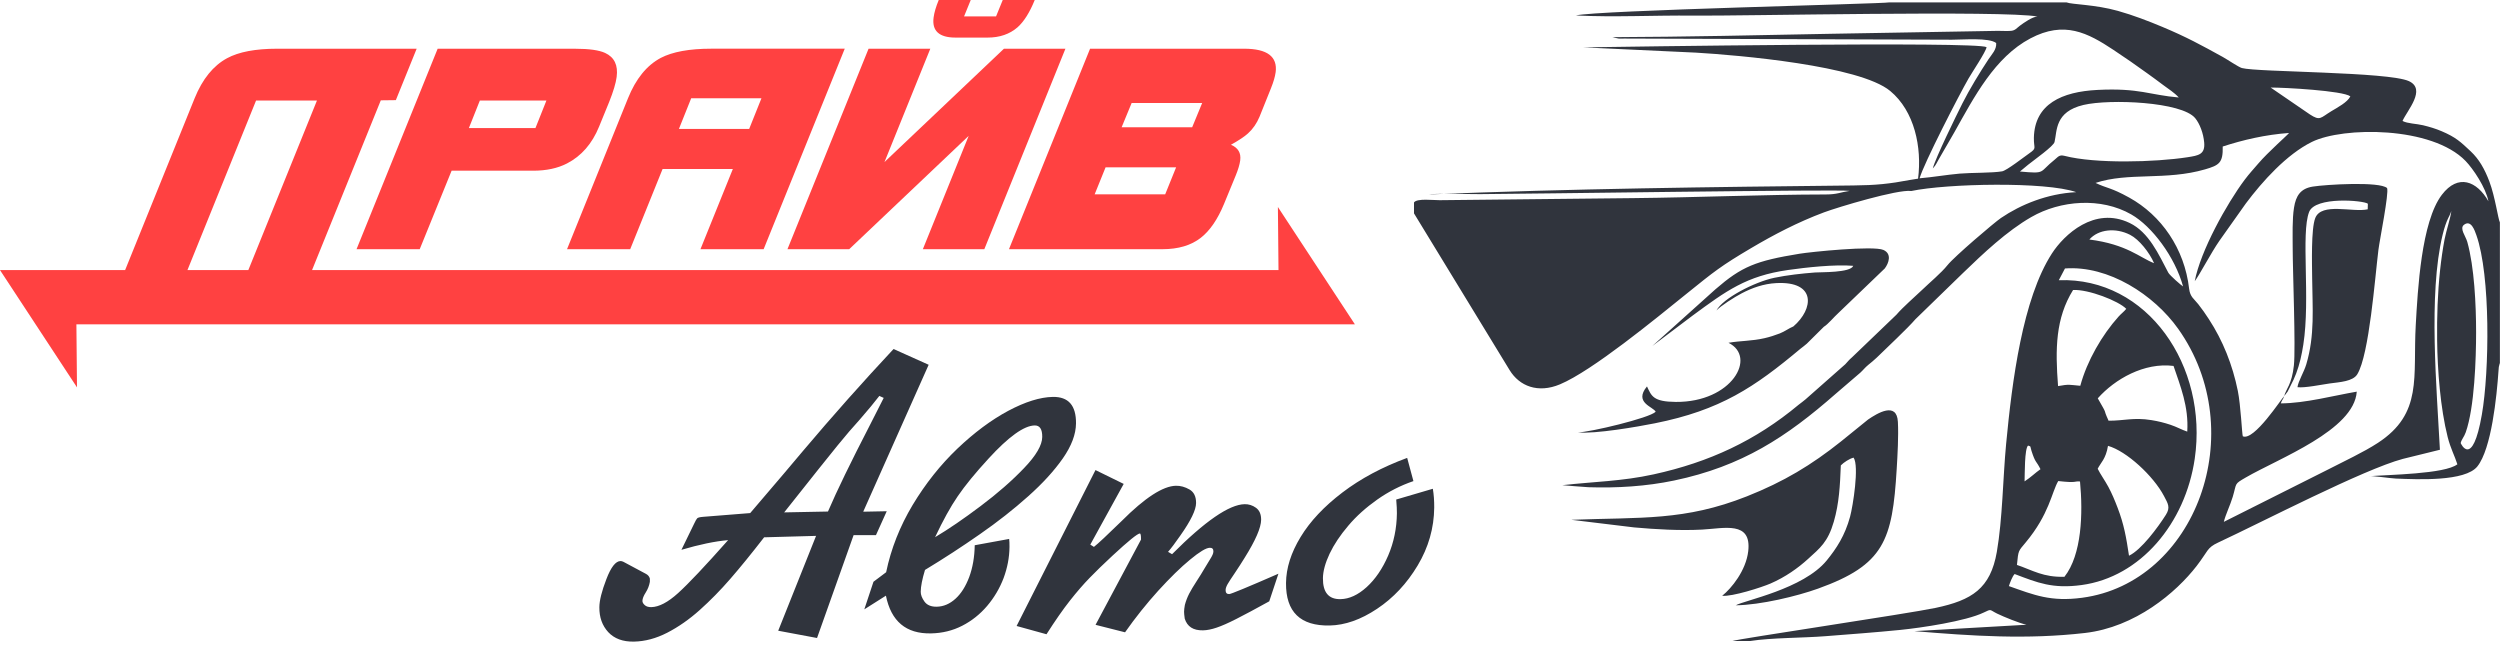 <svg width="250" height="65" viewBox="0 0 250 65" fill="none" xmlns="http://www.w3.org/2000/svg">
<g clip-path="url(#clip0_5391_1150)">
<path fill-rule="evenodd" clip-rule="evenodd" d="M191.119 19.102C194.685 18.353 204.55 18.141 207.624 19.215C204.718 19.366 202.074 20.457 200.097 21.798C199.441 22.242 195.426 25.662 194.749 26.516C194.134 27.29 192.95 28.273 192.198 29C191.411 29.757 190.312 30.688 189.64 31.473L185.187 35.745C184.873 36.014 184.826 36.111 184.528 36.425L180.549 39.939C180.265 40.19 180.144 40.242 179.858 40.479C175.564 44.059 170.934 46.218 165.355 47.438C162.188 48.132 159.392 48.163 156.233 48.518C156.247 48.518 158.415 48.708 158.847 48.722C161.697 48.815 164.628 48.636 167.412 48.052C174.209 46.629 178.654 43.696 183.565 39.385L186.035 37.265C186.365 36.959 186.478 36.777 186.823 36.491C187.12 36.243 187.395 36.034 187.668 35.767C188.704 34.753 190.797 32.798 191.54 31.925L196.305 27.295C198.329 25.34 200.673 23.117 203.126 21.707C206.046 20.027 210.097 19.705 213.132 21.446C215.206 22.635 217.491 25.687 218.309 28.645C218.141 28.554 216.976 27.543 216.828 27.262C215.872 25.458 214.897 23.222 212.958 22.294C209.441 20.608 206.406 23.473 205.195 25.343C202.259 29.884 201.212 38.083 200.612 44.392C200.29 47.799 200.254 51.903 199.684 55.185C199.045 58.862 197.183 60.024 193.556 60.79C190.843 61.365 173.609 63.916 173.248 64.1H175.019C177.153 63.767 180.268 63.8 182.559 63.618C185.068 63.42 187.55 63.241 190.047 62.99C192.083 62.786 196.58 62.123 198.381 61.25C199.18 60.861 198.932 60.98 199.717 61.363C200.422 61.704 201.879 62.296 202.644 62.475L191.441 63.114C197.244 63.602 202.686 63.965 208.488 63.299C213.534 62.72 217.61 59.256 219.667 56.593C220.832 55.083 220.672 54.786 221.81 54.257C226.274 52.178 236.334 46.948 240.289 45.888L243.991 44.976C243.685 38.967 242.815 29.421 244.261 23.484C244.646 21.895 244.949 21.696 245.131 21.101C245.09 21.672 244.616 23.109 244.462 23.908C244.277 24.877 244.117 25.99 244.01 26.998C243.762 29.306 243.685 31.658 243.713 34.018C243.748 37.039 244.035 40.795 244.77 43.715C245.057 44.847 245.459 45.557 245.737 46.43C244.475 47.411 238.854 47.463 236.85 47.628C237.174 47.543 238.987 47.832 239.587 47.857C241.738 47.942 246.516 48.176 247.739 46.64C249.146 44.866 249.675 39.666 249.854 37.036C249.86 36.948 249.871 36.783 249.882 36.7L249.956 36.4C249.964 36.375 249.975 36.337 249.989 36.306V22.239C249.807 21.892 249.515 19.689 248.945 18.171C248.46 16.885 247.904 15.916 247.067 15.131C246.056 14.183 245.596 13.732 244.161 13.12C243.558 12.864 242.983 12.691 242.302 12.525C241.644 12.366 240.771 12.368 240.251 12.096C240.705 11.055 242.669 8.934 240.89 8.113C238.846 7.169 225.762 7.227 224.192 6.805C223.867 6.717 222.735 5.949 222.281 5.698C220.116 4.503 218.623 3.688 216.233 2.688C214.85 2.11 213.327 1.52 211.788 1.088C209.51 0.446 207.169 0.452 206.652 0.24H188.913C188.357 0.383 159.648 1.027 157.588 1.545C161.417 1.743 165.471 1.517 169.329 1.562C174.019 1.614 200.469 1.019 203.749 1.655C203.25 1.663 202.38 2.28 201.994 2.567C201.672 2.806 201.535 3.043 201.105 3.085C200.744 3.118 200.169 3.085 199.777 3.085L183.226 3.376C175.917 3.522 168.544 3.685 161.229 3.718L161.86 3.856C162.02 3.867 162.257 3.856 162.425 3.856L195.192 3.971C196.299 3.971 198.902 3.743 199.618 4.302C199.678 4.952 199.163 5.45 198.855 5.916C197.985 7.235 196.955 8.92 196.239 10.341C195.66 11.49 193.518 15.855 193.281 16.844C193.303 16.822 193.328 16.791 193.341 16.775L193.509 16.566C193.548 16.51 193.608 16.409 193.641 16.354C193.741 16.18 193.76 16.122 193.878 15.924L195.434 13.23C197.423 9.683 199.475 5.723 203.041 3.839C206.437 2.046 208.769 3.283 211.347 4.99C212.479 5.742 213.614 6.524 214.718 7.326C215.283 7.736 215.723 8.05 216.329 8.51C216.88 8.929 217.425 9.248 217.877 9.749C214.994 9.507 213.933 8.78 209.75 8.992C206.186 9.171 203.457 10.396 203.388 13.781C203.366 14.88 203.721 14.781 202.914 15.343C202.432 15.679 200.667 17.053 200.215 17.133C199.218 17.306 197.15 17.259 195.971 17.361C194.625 17.48 193.278 17.72 191.959 17.83C192.369 16.37 195.908 9.493 196.861 7.838C197.205 7.238 198.599 5.164 198.657 4.715C197.687 4.128 162.391 4.676 158.335 4.737L169.585 5.263C173.835 5.514 185.949 6.552 189.02 9.097C191.455 11.115 192.207 14.731 191.807 17.865L191.039 17.989C188.924 18.389 187.58 18.524 185.349 18.546C170.97 18.7 157.338 18.868 142.898 19.441C143.342 19.331 147.173 19.416 148.01 19.413C152.053 19.402 183.848 18.92 184.969 19.088C183.989 19.231 183.755 19.444 182.557 19.446C176.277 19.457 169.69 19.746 163.32 19.812L143.973 20.019C143.358 20.027 141.698 19.81 141.4 20.245V21.338L150.96 37.009C151.943 38.62 153.799 39.355 155.994 38.435C159.238 37.075 165.534 31.892 168.706 29.336C171.405 27.16 172.094 26.593 175.132 24.8C177.368 23.481 179.769 22.217 182.413 21.231C183.799 20.716 189.747 18.923 191.113 19.099L191.119 19.102ZM179.332 32.646C178.891 32.825 178.467 33.153 177.979 33.343C177.495 33.53 176.988 33.696 176.448 33.819C175.151 34.117 174.066 34.065 172.849 34.279C175.716 35.698 173.209 40.236 167.577 40.192C165.305 40.176 165.143 39.589 164.699 38.642C163.344 40.275 165.352 40.68 165.567 41.176C164.947 41.806 158.99 43.227 157.79 43.241C159.516 43.412 163.76 42.674 165.484 42.33C172.05 41.016 175.437 38.733 180.056 34.866C180.287 34.673 180.463 34.571 180.681 34.368L182.386 32.677C182.802 32.429 183.413 31.68 183.856 31.283L188.478 26.844C188.877 26.315 189.21 25.387 188.346 24.996C187.351 24.544 181.058 25.191 179.954 25.373C175.586 26.086 174.182 26.642 171.546 28.926L165.236 34.596L169.257 31.561C172.642 29.069 174.644 27.595 178.792 27.001C180.645 26.736 183.468 26.43 185.324 26.582C185.06 27.287 182.091 27.204 181.507 27.248C180.152 27.353 178.731 27.51 177.442 27.777C175.454 28.188 172.259 29.851 171.645 31.052C172.017 30.617 173.468 29.694 174.184 29.325C175.187 28.804 176.33 28.375 177.641 28.309C181.648 28.105 181.375 30.898 179.334 32.646H179.332ZM228.417 39.614L228.758 39.168C228.863 38.981 228.948 38.785 229.058 38.57C229.281 38.141 229.444 37.805 229.617 37.345C229.967 36.417 230.168 35.505 230.331 34.469C231.05 29.857 230.077 23.354 230.912 21.195C231.52 19.62 236.368 20.036 236.786 20.372L236.772 20.931C235.266 21.267 232.154 20.212 231.526 21.804C231.096 22.894 231.204 26.4 231.215 27.752C231.242 30.776 231.501 33.522 230.625 36.444C230.397 37.204 229.818 38.141 229.747 38.719C230.485 38.81 232.135 38.463 232.964 38.347C233.974 38.207 235.291 38.152 235.734 37.419C236.927 35.447 237.499 27.736 237.841 24.996C237.97 23.957 238.912 19.311 238.708 18.805C237.954 18.124 232.55 18.455 231.278 18.659C230.053 18.854 229.587 19.576 229.4 20.774C229.215 21.936 229.268 23.533 229.268 24.734C229.268 27.067 229.579 34.828 229.389 36.543C229.18 38.471 228.601 38.884 228.417 39.614C228.295 40.005 228.218 39.914 228.083 40.338C230.529 40.327 233.349 39.562 235.676 39.165C235.415 43.023 227.888 45.83 224.586 47.744C223.38 48.443 223.696 48.267 223.275 49.68C223.024 50.517 222.553 51.467 222.383 52.186L232.763 46.973C234.415 46.119 236.343 45.232 237.789 44.288C242.308 41.335 241.281 37.689 241.575 32.509C241.774 29.014 242.123 22.189 244.186 19.479C245.808 17.35 247.684 18.094 248.843 20.129C248.582 18.758 247.309 16.874 246.557 16.097C243.184 12.608 234.302 12.655 231.187 14.192C228.662 15.436 226.224 18.155 224.586 20.344L221.942 24.076C221.121 25.252 219.959 27.483 219.474 28.121C220.042 25.1 222.686 20.358 224.462 17.984C224.949 17.334 225.34 16.932 225.839 16.342C226.773 15.241 228.788 13.473 228.907 13.296C226.563 13.464 224.305 13.988 222.272 14.652C222.314 16.296 221.903 16.527 220.51 16.935C216.61 18.072 212.834 17.204 209.554 18.292C210.725 18.854 211.052 18.725 212.92 19.757C216.134 21.537 218.45 24.858 218.912 28.87C219.009 29.697 219.411 29.89 219.821 30.413C220.254 30.966 220.493 31.313 220.89 31.919C222.292 34.07 223.253 36.483 223.782 39.085C224.076 40.548 224.197 43.384 224.28 43.629C225.401 44.136 228.155 39.848 228.419 39.608L228.417 39.614ZM157.104 51.977L163.424 52.742C165.586 52.935 167.99 53.076 170.194 52.96C172.422 52.844 175.176 52.062 174.823 55.122C174.6 57.053 173.146 58.843 172.218 59.578C173.201 59.685 176.175 58.733 177.046 58.355C178.544 57.705 179.811 56.802 180.824 55.877C181.973 54.825 182.782 54.238 183.38 52.17C183.917 50.316 184.002 48.545 184.082 46.54C184.377 46.237 184.953 45.86 185.36 45.764C185.936 46.609 185.289 50.63 185.008 51.668C184.493 53.56 183.653 54.841 182.672 56.045C180.331 58.914 174.383 60.046 173.576 60.531C176.049 60.501 179.706 59.617 181.805 58.862C188.412 56.485 189.241 54.056 189.67 46.901C189.756 45.475 189.863 43.613 189.789 42.189C189.681 40.121 187.723 41.33 186.809 41.952L184.088 44.155C181.138 46.505 178.392 48.165 174.691 49.633C168.464 52.101 164.132 51.715 157.104 51.98V51.977ZM235.037 9.636C234.294 9.069 228.419 8.747 227.064 8.755L230.978 11.435C232.024 12.12 232.03 11.79 233.137 11.118C233.762 10.741 234.743 10.231 235.035 9.636H235.037ZM247.61 33.233C247.61 35.816 247.458 40.727 246.574 43.233C246.411 43.696 246.158 43.927 246.067 44.304C246.067 44.318 247.232 46.926 248.185 41.465C248.945 37.108 249.061 27.546 247.64 23.522C247.466 23.032 247.106 21.95 246.406 22.473C245.921 22.837 246.563 23.597 246.731 24.194C247.43 26.692 247.61 30.468 247.61 33.233ZM208.932 23.952C212.699 24.431 213.997 25.778 215.407 26.318C214.955 25.265 213.917 23.944 213.005 23.481C211.559 22.743 209.832 22.925 208.932 23.955V23.952ZM202.457 48.138C203.102 47.719 203.506 47.298 204.049 46.918C203.606 46.031 203.553 46.35 203.146 45.078C202.989 44.588 203.143 44.673 202.804 44.557C202.449 44.888 202.482 47.422 202.457 48.138ZM209.769 46.876C210.036 47.422 210.48 48.028 210.835 48.686C211.187 49.339 211.488 50.057 211.763 50.782C212.394 52.428 212.62 53.709 212.9 55.571C214.126 54.992 215.792 52.74 216.588 51.481C217.056 50.74 216.803 50.371 216.401 49.606C215.343 47.592 212.655 45.106 210.799 44.585C210.587 45.899 210.064 46.276 209.769 46.876ZM205.803 38.609C206.946 38.4 206.932 38.485 208.029 38.578C208.703 36.083 210.204 33.497 211.857 31.658C212.121 31.363 212.405 31.165 212.625 30.884C211.87 30.096 208.833 28.915 207.307 29C205.55 31.831 205.517 34.891 205.806 38.609H205.803ZM201.694 56.493C203.3 57.041 204.33 57.741 206.445 57.678C208.183 55.469 208.307 51.338 208.001 48.149C207.39 48.094 207.748 48.325 205.823 48.105C205.17 49.215 204.933 51.41 202.567 54.246C201.818 55.147 201.843 54.998 201.694 56.493ZM209.777 39.832C210.901 41.781 210.179 40.586 210.857 42.071C212.413 42.079 213.363 41.721 215.15 42.013C215.831 42.123 216.415 42.269 217.045 42.478C217.659 42.679 218.18 42.982 218.725 43.161C218.885 40.658 218.028 38.595 217.354 36.593C214.429 36.221 211.49 37.907 209.78 39.829L209.777 39.832ZM205.88 28.02C214.748 27.703 220.829 36.618 219.474 45.874C218.527 52.34 214.043 57.705 208.161 58.504C205.261 58.898 203.774 58.281 201.463 57.402C201.232 57.634 200.989 58.289 200.89 58.609C203.432 59.509 205.087 60.195 208.213 59.776C219.562 58.262 225.148 43.186 217.814 32.875C215.401 29.485 210.868 26.524 206.497 26.846L205.883 28.017L205.88 28.02ZM201.997 17.152C204.655 17.392 203.851 17.248 205.456 15.976C205.798 15.706 205.908 15.445 206.451 15.585C209.549 16.387 215.525 16.224 218.753 15.723C219.852 15.552 220.524 15.447 220.419 14.252C220.339 13.327 219.976 12.374 219.521 11.818C218.177 10.173 210.973 9.879 208.356 10.493C205.467 11.17 205.718 13.09 205.454 14.2C205.352 14.624 203.451 15.962 202.818 16.469C202.661 16.596 202.017 17.141 201.997 17.149V17.152Z" fill="#30343D"/>
<path d="M41.666 4.872L39.584 10.014L38.08 10.033L31.206 27.006H127.85L127.79 20.702L135.49 32.434H7.64L7.7 38.738L0 27.009H12.512L19.463 9.829C20.245 7.899 21.33 6.566 22.712 5.819C23.875 5.191 25.538 4.872 27.711 4.872H41.671H41.666ZM31.696 10.052H25.607L18.744 27.009H24.833L31.696 10.052ZM61.668 7.684C61.586 8.314 61.332 9.16 60.908 10.217C60.575 11.035 60.239 11.851 59.906 12.668C59.209 14.376 58.14 15.602 56.7 16.345C55.766 16.827 54.64 17.07 53.318 17.07H45.161L41.971 24.921H35.654L43.764 4.875H57.532C58.911 4.875 59.903 5.015 60.509 5.293C61.434 5.72 61.82 6.519 61.666 7.686L61.668 7.684ZM54.643 10.052H47.986L46.887 12.809H53.544L54.643 10.052ZM84.474 4.872L76.364 24.919H70.046L73.285 16.899H66.259L63.02 24.919H56.703L62.8 9.826C63.585 7.877 64.678 6.533 66.08 5.789C67.256 5.178 68.939 4.869 71.131 4.869H84.474V4.872ZM76.144 9.829H69.118L67.892 12.892H74.918L76.144 9.829ZM103.474 0C102.971 1.245 102.398 2.154 101.756 2.729C100.966 3.415 99.969 3.759 98.76 3.759H95.559C93.915 3.759 93.183 3.09 93.359 1.754C93.425 1.253 93.596 0.669 93.874 0H97.074L96.405 1.641H99.605L100.274 0H103.474ZM106.542 4.872L98.432 24.919H92.285L96.868 13.586L84.921 24.919H78.746L86.857 4.872H93.031L88.448 16.205L100.395 4.872H106.542ZM127.561 7.24C127.506 7.667 127.349 8.196 127.096 8.827L125.956 11.666C125.677 12.335 125.295 12.892 124.802 13.338C124.457 13.655 123.887 14.034 123.094 14.478C123.81 14.775 124.119 15.296 124.022 16.037C123.967 16.444 123.816 16.957 123.565 17.568L122.397 20.407C121.759 21.947 120.987 23.07 120.084 23.776C119.115 24.536 117.837 24.919 116.25 24.919H100.897L109.007 4.872H124.419C126.724 4.872 127.771 5.66 127.564 7.238L127.561 7.24ZM120.216 10.303H113.163L112.163 12.726H119.217L120.216 10.303ZM117.611 16.733H110.558L109.465 19.435H116.518L117.611 16.733Z" fill="#FF4141"/>
<path d="M89.349 34.899L92.866 36.477L86.322 51.17L88.674 51.123L87.597 53.511H85.361L81.704 63.8L77.821 63.073L81.607 53.588L76.413 53.731C75.149 55.359 74.028 56.741 73.037 57.879C72.054 59.016 71.029 60.057 69.974 61.002C68.925 61.941 67.837 62.698 66.725 63.271C65.612 63.844 64.502 64.139 63.392 64.161C62.285 64.183 61.429 63.863 60.823 63.213C60.222 62.555 59.925 61.729 59.936 60.724C59.941 60.046 60.176 59.11 60.638 57.915C61.095 56.714 61.566 56.113 62.048 56.105C62.136 56.105 62.23 56.127 62.337 56.179L64.588 57.383C64.802 57.493 64.937 57.658 64.987 57.865V58.182C64.921 58.565 64.78 58.922 64.568 59.256C64.356 59.589 64.246 59.864 64.243 60.093C64.243 60.233 64.32 60.374 64.475 60.512C64.621 60.649 64.844 60.718 65.127 60.713C65.896 60.699 66.793 60.231 67.815 59.305C68.837 58.38 70.503 56.617 72.811 54.012C71.5 54.125 69.944 54.45 68.143 54.981L69.424 52.349C69.547 52.079 69.652 51.908 69.718 51.834C69.787 51.759 69.991 51.707 70.321 51.682L75.02 51.308C77.799 48.063 79.542 46.003 80.266 45.133C83.265 41.583 86.298 38.171 89.355 34.902L89.349 34.899ZM78.421 51.239L82.797 51.153C83.703 49.044 85.086 46.202 86.931 42.627C87.363 41.781 87.639 41.225 87.771 40.974C87.895 40.718 88.096 40.325 88.371 39.79L87.933 39.592C87.463 40.212 86.804 41.002 85.964 41.969C85.303 42.693 84.557 43.558 83.745 44.56C82.924 45.563 81.153 47.788 78.418 51.239H78.421ZM87.35 58.173L88.614 57.223C89.101 54.874 89.988 52.632 91.266 50.495C92.549 48.366 94.034 46.494 95.73 44.871C97.427 43.258 99.12 41.996 100.82 41.085C102.524 40.179 104.006 39.716 105.27 39.691C106.843 39.661 107.619 40.542 107.6 42.346C107.589 43.426 107.154 44.588 106.284 45.838C105.413 47.083 104.254 48.353 102.808 49.639C101.365 50.928 99.759 52.192 97.983 53.425C96.201 54.668 94.381 55.855 92.5 56.992C92.222 57.909 92.078 58.636 92.073 59.173C92.07 59.476 92.194 59.807 92.447 60.159C92.701 60.509 93.111 60.682 93.678 60.671C94.353 60.658 94.978 60.39 95.543 59.878C96.116 59.363 96.567 58.639 96.923 57.7C97.27 56.761 97.454 55.698 97.473 54.524L100.916 53.894C100.941 54.081 100.952 54.348 100.949 54.698C100.938 55.75 100.74 56.78 100.36 57.807C99.971 58.826 99.423 59.757 98.713 60.594C98.002 61.426 97.173 62.087 96.223 62.574C95.273 63.062 94.232 63.318 93.094 63.34C90.608 63.39 89.109 62.131 88.592 59.567L86.43 60.936L87.347 58.176L87.35 58.173ZM93.51 53.717C94.849 52.922 96.364 51.886 98.057 50.611C99.746 49.344 101.194 48.077 102.403 46.813C103.609 45.557 104.215 44.519 104.224 43.696C104.232 42.919 103.978 42.533 103.463 42.544C102.403 42.566 100.858 43.668 98.853 45.86C97.528 47.3 96.504 48.554 95.777 49.619C95.044 50.685 94.295 52.054 93.508 53.72L93.51 53.717ZM109.547 47.006L112.37 48.391L109.029 54.461L109.393 54.69C109.8 54.373 110.72 53.511 112.166 52.101C114.485 49.776 116.3 48.6 117.597 48.576C118.049 48.567 118.5 48.691 118.952 48.95C119.396 49.209 119.613 49.661 119.608 50.305C119.602 50.996 119.076 52.079 118.035 53.552C117.523 54.293 117.11 54.838 116.804 55.185L117.206 55.419C120.5 52.112 122.921 50.448 124.466 50.418C124.871 50.41 125.256 50.531 125.598 50.779C125.947 51.032 126.118 51.432 126.113 51.982C126.104 52.773 125.554 54.037 124.455 55.794C124.179 56.248 123.857 56.739 123.502 57.273C123.138 57.802 122.893 58.19 122.761 58.413C122.632 58.644 122.56 58.84 122.56 59.013C122.56 59.281 122.678 59.413 122.921 59.407C123.097 59.404 124.738 58.727 127.842 57.372L126.925 60.132C125.559 60.889 124.46 61.473 123.639 61.891C122.819 62.31 122.161 62.596 121.651 62.767C121.15 62.938 120.695 63.026 120.299 63.034C119.327 63.054 118.724 62.663 118.473 61.864C118.429 61.536 118.404 61.307 118.407 61.175C118.407 60.994 118.437 60.765 118.487 60.49C118.591 60.093 118.737 59.721 118.916 59.369C119.095 59.024 119.343 58.609 119.657 58.127C119.966 57.65 120.227 57.237 120.431 56.879C120.665 56.493 120.844 56.193 120.974 55.984C121.111 55.766 121.208 55.598 121.254 55.483C121.31 55.367 121.337 55.254 121.34 55.133C121.34 54.891 121.221 54.772 120.979 54.778C120.607 54.786 119.955 55.18 119.01 55.962C118.063 56.739 117.008 57.777 115.826 59.069C114.653 60.366 113.546 61.748 112.505 63.23L109.555 62.483L114.102 53.957C114.105 53.547 114.066 53.348 113.987 53.348C113.75 53.354 112.838 54.095 111.249 55.568C110.343 56.411 109.58 57.149 108.966 57.785C108.346 58.421 107.691 59.179 107 60.054C106.303 60.938 105.521 62.059 104.65 63.425L101.66 62.599L109.55 47.003L109.547 47.006ZM140.717 45.791L141.342 48.11C140.056 48.551 138.847 49.165 137.724 49.958C136.603 50.751 135.633 51.613 134.829 52.569C134.022 53.516 133.4 54.447 132.959 55.373C132.524 56.301 132.301 57.116 132.293 57.818C132.279 59.239 132.865 59.939 134.055 59.914C134.925 59.898 135.796 59.498 136.666 58.711C137.531 57.923 138.25 56.871 138.817 55.557C139.384 54.238 139.673 52.825 139.69 51.324C139.693 50.996 139.671 50.534 139.621 49.953L143.284 48.876C143.38 49.443 143.427 50.074 143.422 50.757C143.402 52.809 142.849 54.736 141.767 56.546C140.69 58.35 139.332 59.798 137.707 60.881C136.082 61.966 134.504 62.519 132.97 62.55C130.032 62.607 128.575 61.189 128.602 58.3C128.616 56.805 129.103 55.273 130.059 53.701C131.012 52.128 132.406 50.647 134.243 49.248C136.074 47.857 138.23 46.703 140.72 45.788L140.717 45.791Z" fill="#30343D"/>
</g>
<defs>
<clipPath id="clip0_5391_1150">
<rect width="250" height="64.163" fill="white"/>
</clipPath>
</defs>
</svg>

